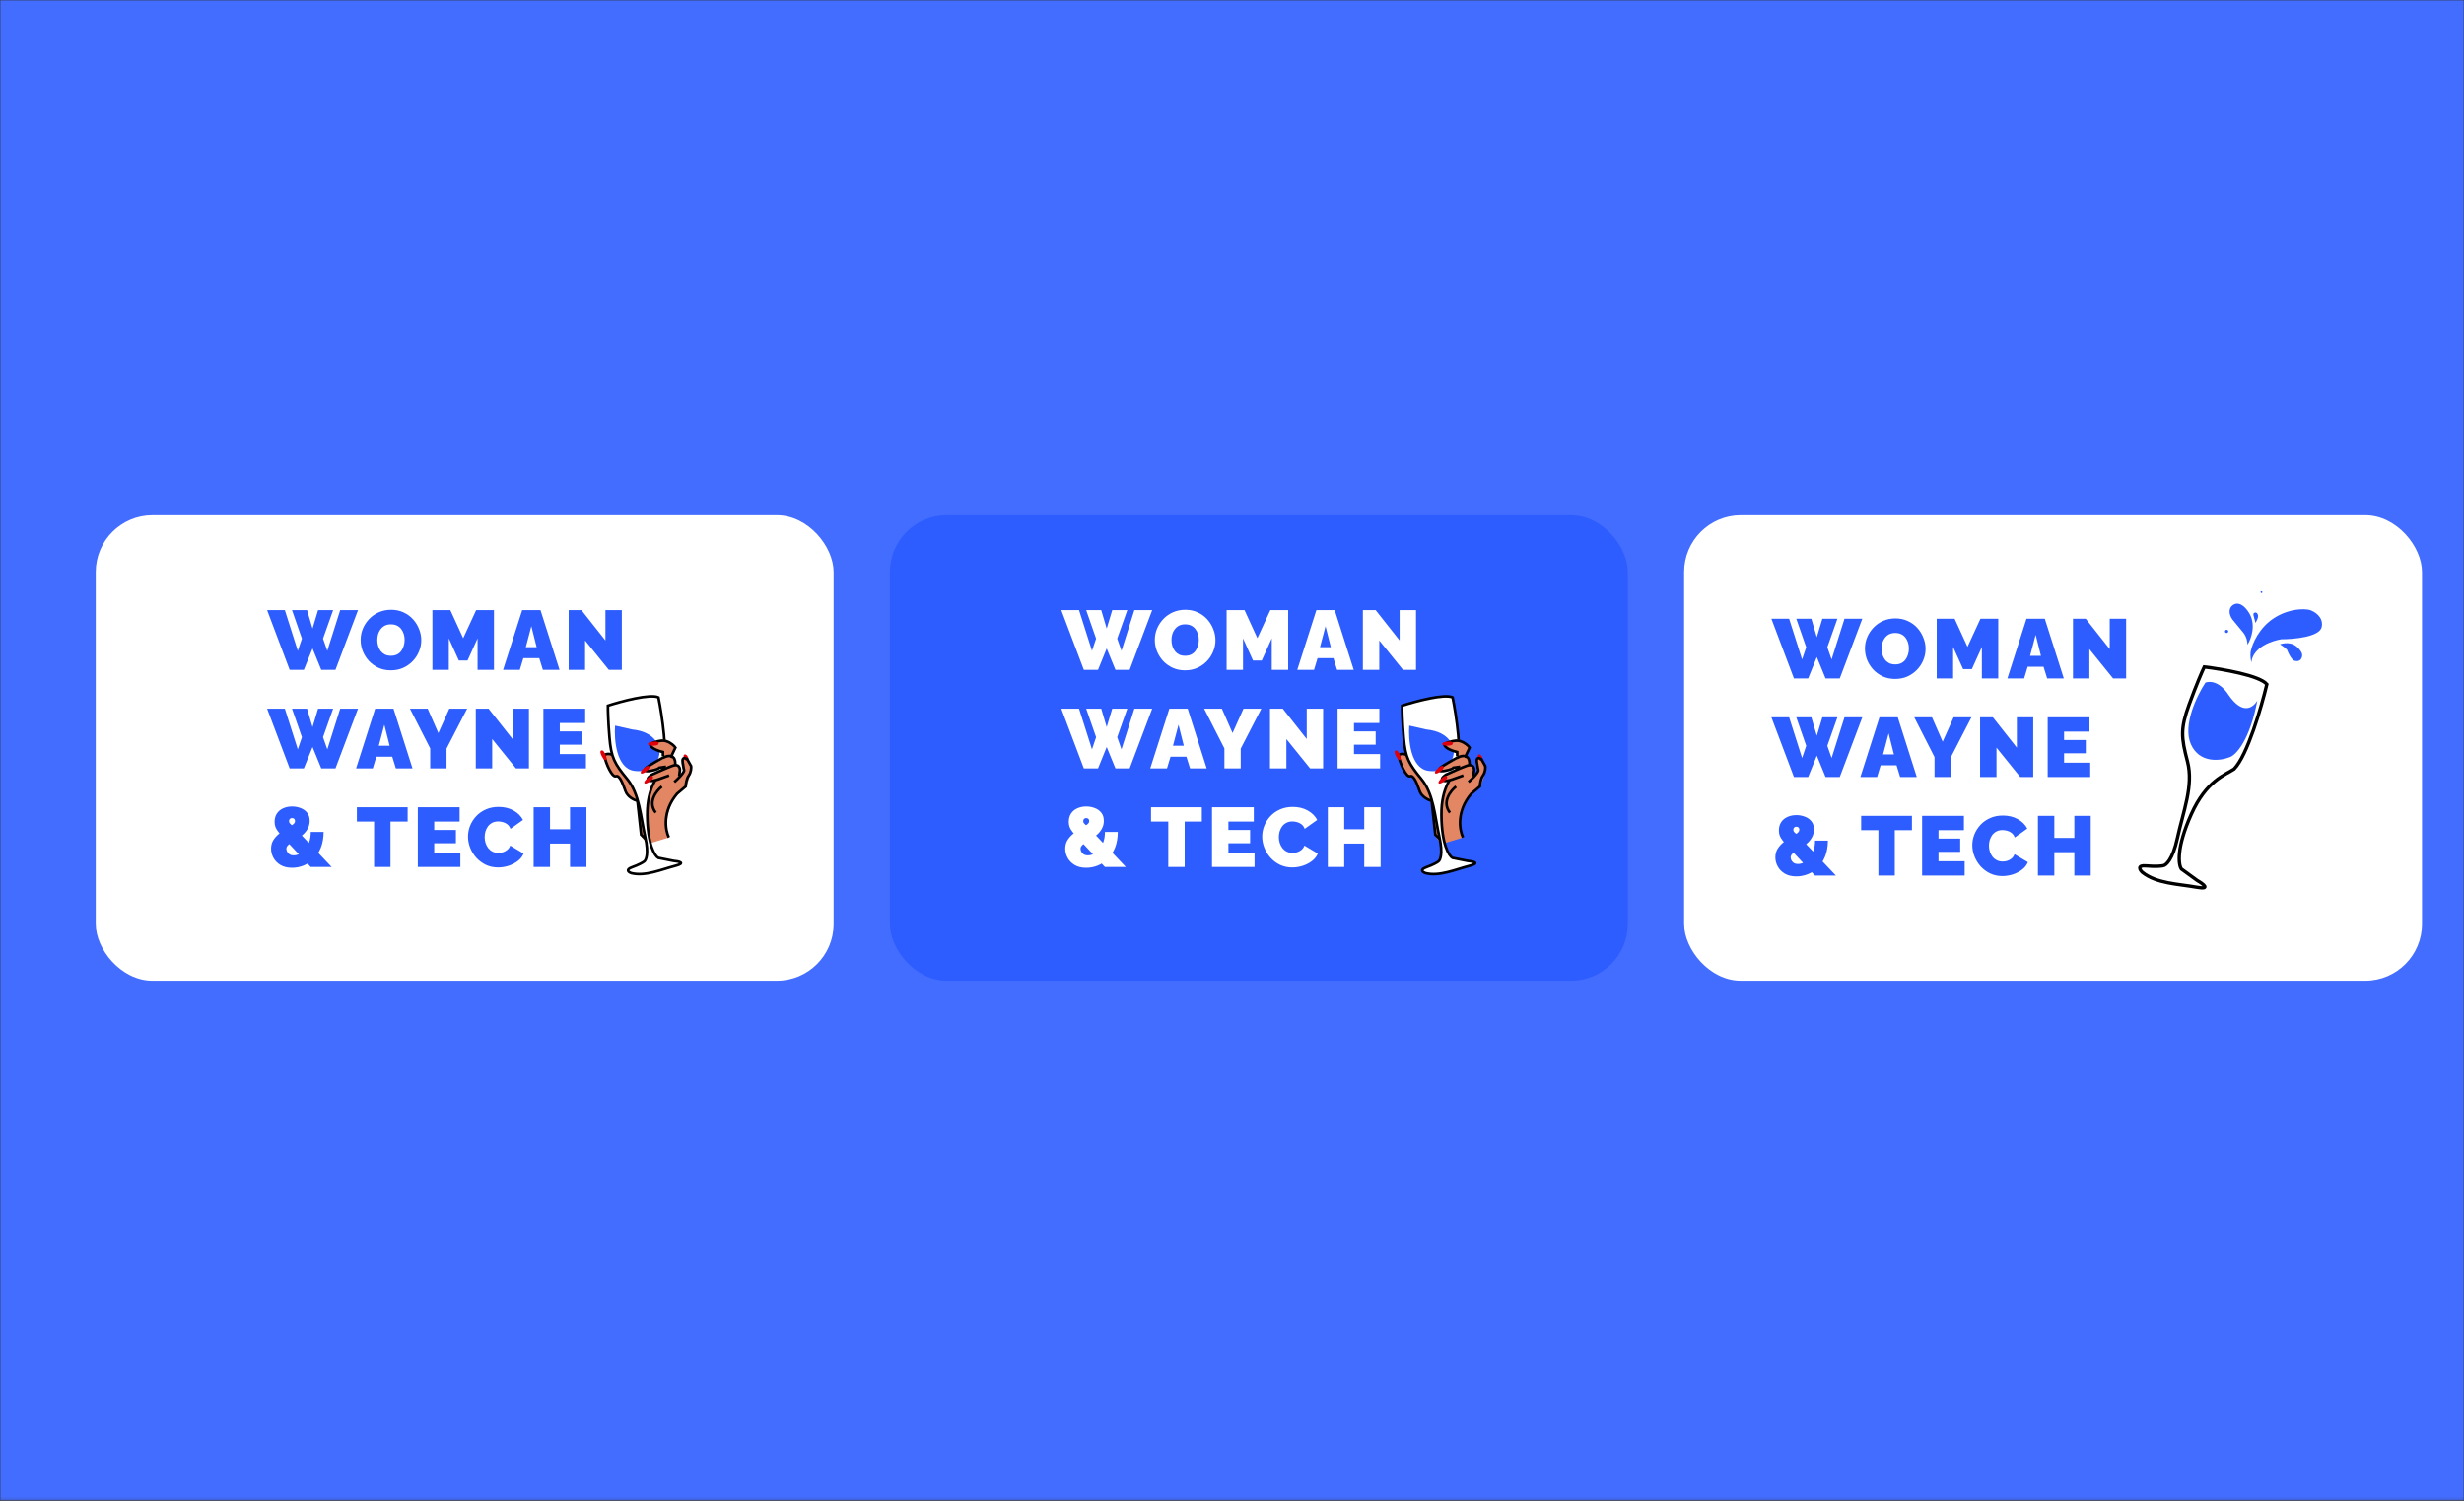 <svg width="875" height="533" viewBox="0 0 875 533" fill="none" xmlns="http://www.w3.org/2000/svg">
<rect x="0" y="0" width="875" height="533" fill="#333333" stroke="none"/>
<mask id="mask0_349_1897" style="mask-type:alpha" maskUnits="userSpaceOnUse" x="0" y="0" width="875" height="533">
<rect width="875" height="532.846" fill="#436DFF"/>
</mask>
<g mask="url(#mask0_349_1897)">
<rect width="875" height="532.846" fill="#436DFF"/>
</g>
<rect x="34" y="183" width="262.027" height="165.279" rx="20.156" fill="white"/>
<path d="M217.69 268.215L219.507 272.129L230.61 285.165L231.523 279.028L237.459 276.486L232.495 278.265L230.195 277.636L231.166 276.873L235.184 274.189L234.855 273.269L230.442 274.851L229.311 274.011L235.455 269.734L235.966 267.684L233.298 267.188L231.075 264.457L235.37 263.126L239.55 264.948L238.699 268.365L239.965 272.476L240.753 271.779L241.637 275.404L239.825 277.298L242.608 274.641L243.028 274.076C242.576 273.2 241.634 270.301 242.8 269.385C243.966 268.47 245.339 272.418 244.908 275.269L243.52 279.502C235.967 284.366 235.993 293.818 237.244 297.311L229.941 299.513L228.1 297.268L226.076 284.092L222.565 281.822L219.839 275.952L217.224 275.022L214.654 267.851L217.69 268.215Z" fill="#E38664" stroke="#E38664" stroke-width="0.391"/>
<path d="M235.031 279.311C233.081 280.842 229.917 284.841 232.857 288.584" stroke="black" stroke-width="0.941"/>
<path d="M219.235 271.483C218.346 269.004 217.723 268.194 217.523 268.099C216.079 267.418 214.939 267.86 214.549 268.166C215.216 271.424 217.404 276.136 218.733 275.66C220.061 275.184 221.172 278.283 222.124 280.94C222.885 283.066 225.27 284.143 226.367 284.416L227.676 296.438L229.957 298.618" stroke="black" stroke-width="0.941"/>
<path d="M214.833 267.564C215.295 268.495 215.649 269.706 215.183 269.937C214.718 270.168 214.125 269.414 213.663 268.483C213.201 267.552 213.006 266.784 213.471 266.553C213.937 266.322 214.371 266.633 214.833 267.564Z" fill="#DF000A"/>
<path d="M243.048 269.573C242.738 269.014 242.561 268.238 243.016 267.986C243.47 267.734 243.921 268.145 244.231 268.704C244.541 269.264 244.627 269.762 244.172 270.013C243.718 270.265 243.358 270.132 243.048 269.573Z" fill="#DF000A"/>
<path d="M237.517 297.409C236.27 294.858 235.109 288.179 240.443 281.871L243.509 279.274C243.54 278.43 243.804 276.47 244.613 275.381C245.422 274.292 245.496 272.733 245.432 272.09L244.037 269.592C243.383 269.16 242.145 268.771 242.425 270.669C242.705 272.567 242.881 273.337 242.934 273.484C243.04 273.779 242.493 275.041 239.458 277.727" stroke="black" stroke-width="0.941"/>
<path d="M233.825 247.672C230.938 246.308 220.664 249.057 215.888 250.601C215.869 251.941 215.951 256.075 216.438 261.896C217.046 269.172 218.282 271.228 222.717 276.633C227.152 282.039 227.477 289.917 229.13 297.319C230.452 303.24 229.412 305.545 228.727 305.957C228.337 306.263 226.938 307.098 224.458 307.986C221.978 308.874 223.258 309.748 224.207 310.074C229.144 311.303 234.742 308.798 239.771 307.496C243.794 306.454 241.024 305.881 239.136 305.725L233.756 304.654C232.501 303.939 229.961 299.919 229.849 289.567C229.738 279.214 233.853 275.641 235.433 273.077C237.225 268.038 235.107 254.041 233.825 247.672Z" fill="white" stroke="black" stroke-width="0.941"/>
<path d="M225.182 273.752C218.854 272.822 218.042 262.654 218.427 257.686L224.408 259.04C233.116 259.917 234.518 265.41 234.13 268.047C233.785 270.336 231.511 274.682 225.182 273.752Z" fill="#2D5DFF"/>
<path d="M232.478 274.744L230.601 276.454L230.733 276.822L232.349 277.28L237.38 275.685L237.561 272.715L232.478 274.744Z" fill="#E38664" stroke="#E38664" stroke-width="0.391"/>
<path d="M241.197 275.605L241.448 273.516C241.478 272.673 241.009 271.176 238.883 271.937C236.758 272.699 233.085 274.348 231.514 275.077C230.829 275.489 229.611 276.458 230.219 277.04C230.827 277.621 232.751 277.132 233.636 276.815L237.621 275.387" stroke="black" stroke-width="0.941"/>
<path d="M231.108 277.24C230.319 277.917 229.232 278.557 228.894 278.162C228.555 277.768 229.141 277.008 229.93 276.332C230.719 275.656 231.416 275.278 231.754 275.672C232.092 276.067 231.897 276.564 231.108 277.24Z" fill="#DF000A"/>
<path d="M231.187 265.35L235.65 267.382L235.612 268.433L236.847 268.406L236.583 263.037L234.962 262.856L231.082 264.437L231.187 265.35Z" fill="#E38664" stroke="#E38664" stroke-width="0.391"/>
<path d="M238.145 269.108L239.849 265.499C239.49 264.962 238.323 263.748 236.525 263.193C234.727 262.638 232.022 263.64 230.894 264.211C230.758 264.76 231.472 266.102 235.422 267.086L235.455 268.573" stroke="black" stroke-width="0.941"/>
<path d="M232.44 264.796C231.403 264.872 230.149 264.743 230.11 264.225C230.072 263.706 230.994 263.442 232.031 263.366C233.067 263.289 233.852 263.399 233.89 263.917C233.928 264.435 233.476 264.719 232.44 264.796Z" fill="#DF000A"/>
<path d="M229.795 272.8L238.082 268.379L236.491 272.268L234.775 272.468L231.004 273.612L229.311 274.011L229.795 272.8Z" fill="#E38664" stroke="#E38664" stroke-width="0.391"/>
<path d="M239.769 271.619C239.978 269.878 239.308 266.987 234.957 269.346C230.606 271.704 229.329 272.694 229.234 272.895C228.897 273.349 228.786 274.155 231.038 273.747C233.291 273.34 234.043 272.837 234.138 272.637C234.138 272.637 234.612 272.567 236.51 272.286" stroke="black" stroke-width="0.941"/>
<path d="M229.839 273.696C229.05 274.373 227.963 275.013 227.625 274.618C227.286 274.224 227.872 273.464 228.661 272.788C229.45 272.112 230.147 271.734 230.485 272.129C230.823 272.523 230.628 273.02 229.839 273.696Z" fill="#DF000A"/>
<path d="M103.695 216.673H109.04L110.981 223.212L112.952 216.673H118.297L114.713 226.796L116.236 231.126L120.805 216.673H127.135L119.133 237.874H114.086L110.981 230.289L107.905 237.874H102.859L94.856 216.673H101.157L105.755 231.126L107.218 226.796L103.695 216.673ZM138.791 238.053C137.178 238.053 135.715 237.755 134.401 237.157C133.087 236.54 131.952 235.724 130.997 234.709C130.061 233.674 129.335 232.519 128.817 231.245C128.319 229.951 128.071 228.617 128.071 227.244C128.071 225.83 128.339 224.487 128.877 223.212C129.414 221.938 130.161 220.804 131.116 219.808C132.092 218.793 133.236 217.997 134.55 217.419C135.884 216.842 137.337 216.554 138.91 216.554C140.522 216.554 141.986 216.862 143.299 217.479C144.613 218.076 145.738 218.893 146.674 219.928C147.609 220.963 148.326 222.128 148.824 223.421C149.341 224.696 149.6 226.009 149.6 227.363C149.6 228.757 149.331 230.09 148.794 231.364C148.276 232.638 147.53 233.783 146.554 234.798C145.599 235.794 144.464 236.59 143.15 237.187C141.836 237.765 140.383 238.053 138.791 238.053ZM133.983 227.303C133.983 228.02 134.082 228.717 134.282 229.394C134.481 230.051 134.779 230.648 135.177 231.185C135.576 231.703 136.073 232.121 136.67 232.439C137.288 232.738 138.014 232.887 138.85 232.887C139.686 232.887 140.413 232.728 141.03 232.41C141.647 232.091 142.145 231.663 142.523 231.126C142.921 230.568 143.21 229.961 143.389 229.304C143.588 228.627 143.688 227.94 143.688 227.244C143.688 226.527 143.588 225.84 143.389 225.183C143.19 224.526 142.891 223.939 142.493 223.421C142.095 222.884 141.587 222.466 140.97 222.167C140.353 221.869 139.637 221.719 138.82 221.719C137.984 221.719 137.258 221.879 136.641 222.197C136.043 222.516 135.546 222.944 135.148 223.481C134.749 223.999 134.451 224.596 134.252 225.273C134.073 225.93 133.983 226.607 133.983 227.303ZM169.596 237.874V226.706L166.043 234.559H162.937L159.384 226.706V237.874H153.561V216.673H159.921L164.49 226.646L169.089 216.673H175.419V237.874H169.596ZM185.438 216.673H191.947L198.696 237.874H192.783L191.499 233.723H185.856L184.602 237.874H178.659L185.438 216.673ZM190.574 229.842L188.693 222.376L186.722 229.842H190.574ZM207.773 227.453V237.874H201.95V216.673H206.489L215 227.453V216.673H220.822V237.874H216.194L207.773 227.453ZM103.695 251.673H109.04L110.981 258.212L112.952 251.673H118.297L114.713 261.796L116.236 266.126L120.805 251.673H127.135L119.133 272.874H114.086L110.981 265.289L107.905 272.874H102.859L94.856 251.673H101.157L105.755 266.126L107.218 261.796L103.695 251.673ZM133.228 251.673H139.738L146.486 272.874H140.574L139.29 268.723H133.646L132.392 272.874H126.45L133.228 251.673ZM138.364 264.842L136.483 257.376L134.512 264.842H138.364ZM151.883 251.673L155.675 260.333L159.557 251.673H165.888L158.572 265.857V272.874H152.779V265.797L145.582 251.673H151.883ZM174.787 262.453V272.874H168.964V251.673H173.503L182.013 262.453V251.673H187.836V272.874H183.207L174.787 262.453ZM208.078 267.798V272.874H192.969V251.673H207.81V256.749H198.792V259.735H206.496V264.453H198.792V267.798H208.078ZM110.324 307.874L100.888 297.781C100.052 296.885 99.385 296.119 98.887 295.482C98.389 294.845 98.031 294.248 97.812 293.69C97.613 293.133 97.514 292.526 97.514 291.869C97.514 290.714 97.782 289.729 98.32 288.913C98.857 288.096 99.594 287.479 100.529 287.061C101.485 286.623 102.55 286.404 103.725 286.404C104.76 286.404 105.745 286.583 106.681 286.942C107.636 287.28 108.423 287.828 109.04 288.584C109.657 289.321 109.965 290.296 109.965 291.51C109.965 292.486 109.746 293.382 109.309 294.198C108.89 295.014 108.303 295.761 107.547 296.437C106.81 297.114 105.964 297.731 105.009 298.289C104.372 298.667 103.794 299.025 103.277 299.364C102.779 299.682 102.391 300.011 102.112 300.349C101.833 300.668 101.694 301.026 101.694 301.424C101.694 301.703 101.774 302.031 101.933 302.41C102.112 302.768 102.391 303.086 102.769 303.365C103.167 303.624 103.685 303.753 104.322 303.753C104.979 303.753 105.656 303.584 106.352 303.246C107.069 302.887 107.726 302.36 108.323 301.663C108.94 300.966 109.428 300.1 109.786 299.065C110.165 298.03 110.354 296.826 110.354 295.452H114.922C114.902 297.622 114.564 299.513 113.907 301.126C113.25 302.718 112.374 304.042 111.279 305.097C110.204 306.132 109.01 306.909 107.696 307.426C106.382 307.924 105.058 308.173 103.725 308.173C102.092 308.173 100.719 307.844 99.604 307.187C98.489 306.51 97.653 305.654 97.096 304.619C96.538 303.584 96.259 302.519 96.259 301.424C96.259 300.27 96.518 299.264 97.036 298.408C97.573 297.552 98.23 296.806 99.007 296.169C99.783 295.532 100.539 294.984 101.276 294.526C102.132 293.989 102.809 293.571 103.307 293.272C103.824 292.974 104.192 292.705 104.411 292.466C104.65 292.207 104.77 291.909 104.77 291.57C104.77 291.232 104.67 290.973 104.471 290.794C104.292 290.615 104.043 290.525 103.725 290.525C103.506 290.525 103.307 290.575 103.127 290.674C102.968 290.774 102.849 290.903 102.769 291.062C102.689 291.222 102.65 291.411 102.65 291.63C102.65 291.889 102.729 292.128 102.888 292.346C103.068 292.546 103.356 292.824 103.754 293.183C104.153 293.521 104.69 294.059 105.367 294.795L117.759 307.874H110.324ZM144.762 291.749H138.671V307.874H132.848V291.749H126.727V286.673H144.762V291.749ZM163.486 302.798V307.874H148.376V286.673H163.217V291.749H154.199V294.735H161.903V299.453H154.199V302.798H163.486ZM166.201 297.094C166.201 295.8 166.44 294.536 166.918 293.302C167.416 292.048 168.132 290.913 169.068 289.898C170.003 288.883 171.138 288.076 172.472 287.479C173.826 286.862 175.348 286.554 177.041 286.554C179.071 286.554 180.843 286.982 182.356 287.838C183.869 288.674 184.993 289.788 185.73 291.182L181.281 294.347C181.022 293.65 180.644 293.113 180.146 292.735C179.668 292.356 179.141 292.098 178.563 291.958C178.006 291.799 177.459 291.719 176.921 291.719C176.085 291.719 175.358 291.889 174.741 292.227C174.144 292.546 173.646 292.974 173.248 293.511C172.87 294.049 172.581 294.646 172.382 295.303C172.203 295.96 172.114 296.617 172.114 297.273C172.114 298.01 172.223 298.717 172.442 299.394C172.661 300.07 172.98 300.678 173.398 301.215C173.816 301.733 174.323 302.141 174.92 302.439C175.538 302.738 176.224 302.887 176.981 302.887C177.518 302.887 178.066 302.808 178.623 302.648C179.181 302.469 179.688 302.191 180.146 301.812C180.604 301.434 180.952 300.926 181.191 300.289L185.939 303.126C185.521 304.161 184.824 305.047 183.849 305.784C182.873 306.52 181.769 307.088 180.534 307.486C179.3 307.864 178.076 308.053 176.861 308.053C175.289 308.053 173.845 307.745 172.532 307.128C171.238 306.49 170.113 305.654 169.157 304.619C168.222 303.564 167.495 302.39 166.978 301.096C166.46 299.782 166.201 298.448 166.201 297.094ZM208.257 286.673V307.874H202.434V299.573H195.327V307.874H189.505V286.673H195.327V294.496H202.434V286.673H208.257Z" fill="#2D5DFF"/>
<rect x="598.054" y="183" width="262.027" height="165.279" rx="20.156" fill="white"/>
<path d="M637.888 219.738H643.233L645.174 226.278L647.145 219.738H652.49L648.907 229.861L650.429 234.191L654.998 219.738H661.329L653.326 240.939H648.28L645.174 233.355L642.098 240.939H637.052L629.049 219.738H635.35L639.948 234.191L641.412 229.861L637.888 219.738ZM672.984 241.119C671.371 241.119 669.908 240.82 668.594 240.223C667.28 239.606 666.146 238.789 665.19 237.774C664.255 236.739 663.528 235.584 663.01 234.31C662.513 233.016 662.264 231.683 662.264 230.309C662.264 228.896 662.533 227.552 663.07 226.278C663.608 225.004 664.354 223.869 665.31 222.874C666.285 221.859 667.43 221.062 668.744 220.485C670.077 219.908 671.531 219.619 673.103 219.619C674.716 219.619 676.179 219.928 677.493 220.545C678.807 221.142 679.931 221.958 680.867 222.993C681.803 224.028 682.519 225.193 683.017 226.487C683.535 227.761 683.793 229.075 683.793 230.429C683.793 231.822 683.525 233.156 682.987 234.43C682.47 235.704 681.723 236.849 680.748 237.864C679.792 238.859 678.657 239.655 677.343 240.253C676.03 240.83 674.576 241.119 672.984 241.119ZM668.176 230.369C668.176 231.085 668.276 231.782 668.475 232.459C668.674 233.116 668.973 233.713 669.371 234.251C669.769 234.768 670.266 235.186 670.864 235.505C671.481 235.803 672.207 235.953 673.044 235.953C673.88 235.953 674.606 235.793 675.223 235.475C675.84 235.156 676.338 234.728 676.716 234.191C677.115 233.634 677.403 233.026 677.582 232.369C677.781 231.693 677.881 231.006 677.881 230.309C677.881 229.592 677.781 228.906 677.582 228.249C677.383 227.592 677.085 227.004 676.687 226.487C676.288 225.949 675.781 225.531 675.164 225.233C674.547 224.934 673.83 224.785 673.014 224.785C672.178 224.785 671.451 224.944 670.834 225.263C670.237 225.581 669.739 226.009 669.341 226.547C668.943 227.064 668.644 227.661 668.445 228.338C668.266 228.995 668.176 229.672 668.176 230.369ZM703.789 240.939V229.772L700.236 237.625H697.131L693.577 229.772V240.939H687.754V219.738H694.115L698.683 229.712L703.282 219.738H709.612V240.939H703.789ZM719.631 219.738H726.141L732.889 240.939H726.977L725.693 236.789H720.049L718.795 240.939H712.853L719.631 219.738ZM724.767 232.907L722.886 225.442L720.915 232.907H724.767ZM741.967 230.518V240.939H736.144V219.738H740.683L749.193 230.518V219.738H755.016V240.939H750.387L741.967 230.518ZM637.888 254.738H643.233L645.174 261.278L647.145 254.738H652.49L648.907 264.861L650.429 269.191L654.998 254.738H661.329L653.326 275.939H648.28L645.174 268.355L642.098 275.939H637.052L629.049 254.738H635.35L639.948 269.191L641.412 264.861L637.888 254.738ZM667.422 254.738H673.931L680.68 275.939H674.767L673.483 271.789H667.84L666.585 275.939H660.643L667.422 254.738ZM672.558 267.907L670.676 260.442L668.706 267.907H672.558ZM686.076 254.738L689.869 263.398L693.75 254.738H700.081L692.765 268.922V275.939H686.972V268.862L679.776 254.738H686.076ZM708.98 265.518V275.939H703.157V254.738H707.696L716.206 265.518V254.738H722.029V275.939H717.401L708.98 265.518ZM742.272 270.863V275.939H727.162V254.738H742.003V259.815H732.985V262.801H740.689V267.519H732.985V270.863H742.272ZM644.517 310.939L635.081 300.847C634.245 299.951 633.578 299.184 633.08 298.547C632.583 297.91 632.224 297.313 632.005 296.756C631.806 296.198 631.707 295.591 631.707 294.934C631.707 293.78 631.976 292.794 632.513 291.978C633.051 291.162 633.787 290.545 634.723 290.127C635.678 289.689 636.743 289.47 637.918 289.47C638.953 289.47 639.938 289.649 640.874 290.007C641.83 290.346 642.616 290.893 643.233 291.649C643.85 292.386 644.159 293.361 644.159 294.576C644.159 295.551 643.94 296.447 643.502 297.263C643.084 298.079 642.497 298.826 641.74 299.503C641.003 300.18 640.157 300.797 639.202 301.354C638.565 301.732 637.988 302.091 637.47 302.429C636.972 302.748 636.584 303.076 636.305 303.415C636.027 303.733 635.887 304.091 635.887 304.49C635.887 304.768 635.967 305.097 636.126 305.475C636.305 305.833 636.584 306.152 636.962 306.43C637.36 306.689 637.878 306.819 638.515 306.819C639.172 306.819 639.849 306.649 640.546 306.311C641.262 305.953 641.919 305.425 642.516 304.728C643.134 304.032 643.621 303.166 643.98 302.131C644.358 301.095 644.547 299.891 644.547 298.517H649.116C649.096 300.687 648.757 302.578 648.1 304.191C647.443 305.784 646.568 307.107 645.473 308.162C644.398 309.198 643.203 309.974 641.889 310.492C640.575 310.989 639.252 311.238 637.918 311.238C636.285 311.238 634.912 310.91 633.797 310.253C632.682 309.576 631.846 308.72 631.289 307.685C630.731 306.649 630.453 305.584 630.453 304.49C630.453 303.335 630.712 302.33 631.229 301.474C631.767 300.618 632.424 299.871 633.2 299.234C633.976 298.597 634.733 298.05 635.469 297.592C636.325 297.054 637.002 296.636 637.5 296.338C638.017 296.039 638.386 295.77 638.605 295.531C638.844 295.273 638.963 294.974 638.963 294.636C638.963 294.297 638.863 294.038 638.664 293.859C638.485 293.68 638.236 293.59 637.918 293.59C637.699 293.59 637.5 293.64 637.321 293.74C637.161 293.839 637.042 293.969 636.962 294.128C636.883 294.287 636.843 294.476 636.843 294.695C636.843 294.954 636.923 295.193 637.082 295.412C637.261 295.611 637.55 295.89 637.948 296.248C638.346 296.586 638.883 297.124 639.56 297.86L651.952 310.939H644.517ZM678.956 294.815H672.864V310.939H667.041V294.815H660.92V289.738H678.956V294.815ZM697.679 305.863V310.939H682.57V289.738H697.41V294.815H688.392V297.801H696.096V302.519H688.392V305.863H697.679ZM700.394 300.16C700.394 298.866 700.633 297.602 701.111 296.367C701.609 295.113 702.325 293.979 703.261 292.963C704.197 291.948 705.331 291.142 706.665 290.545C708.019 289.928 709.542 289.619 711.234 289.619C713.264 289.619 715.036 290.047 716.549 290.903C718.062 291.739 719.187 292.854 719.923 294.247L715.474 297.413C715.215 296.716 714.837 296.178 714.339 295.8C713.862 295.422 713.334 295.163 712.757 295.024C712.199 294.864 711.652 294.785 711.114 294.785C710.278 294.785 709.552 294.954 708.935 295.292C708.337 295.611 707.84 296.039 707.442 296.576C707.063 297.114 706.775 297.711 706.576 298.368C706.396 299.025 706.307 299.682 706.307 300.339C706.307 301.075 706.416 301.782 706.635 302.459C706.854 303.136 707.173 303.743 707.591 304.281C708.009 304.798 708.517 305.206 709.114 305.505C709.731 305.803 710.418 305.953 711.174 305.953C711.712 305.953 712.259 305.873 712.816 305.714C713.374 305.535 713.882 305.256 714.339 304.878C714.797 304.5 715.146 303.992 715.385 303.355L720.132 306.192C719.714 307.227 719.018 308.113 718.042 308.849C717.067 309.586 715.962 310.153 714.728 310.551C713.493 310.929 712.269 311.119 711.055 311.119C709.482 311.119 708.039 310.81 706.725 310.193C705.431 309.556 704.306 308.72 703.351 307.685C702.415 306.63 701.688 305.455 701.171 304.161C700.653 302.847 700.394 301.513 700.394 300.16ZM742.45 289.738V310.939H736.628V302.638H729.521V310.939H723.698V289.738H729.521V297.562H736.628V289.738H742.45Z" fill="#2D5DFF"/>
<path d="M804.989 242.999C802.388 239.894 789.093 237.604 782.771 236.847C782.037 238.38 779.936 243.186 777.406 250.15C774.242 258.856 774.575 261.88 776.813 270.462C779.051 279.045 775.241 288.293 773.214 297.697C771.592 305.221 769.171 307.323 768.163 307.434C767.551 307.58 765.496 307.798 762.167 307.505C758.839 307.211 759.848 308.897 760.769 309.777C765.804 313.815 773.582 313.902 780.068 315.072C785.256 316.009 782.369 313.878 780.277 312.695L774.648 308.605C773.582 307.113 772.791 301.134 778.16 289.149C783.529 277.164 790.168 275.234 793.35 273.118C798.09 268.265 803.084 251.016 804.989 242.999Z" fill="white" stroke="black" stroke-width="1.193"/>
<path d="M778.045 264.366C774.977 257.598 780.201 246.901 783.197 242.398C786.881 241.25 790.102 244.715 791.252 246.591C796.538 254.362 800.205 251.074 801.587 248.867C798.98 262.736 794.037 268.296 791.683 268.934C788.415 270.232 781.112 271.134 778.045 264.366Z" fill="#2D5DFF"/>
<path d="M801.744 218.141C802.196 219.058 801.368 220.578 800.898 221.223C800.861 220.918 800.71 220.067 800.395 219.105C800.081 218.143 800.25 217.789 800.375 217.733C800.643 217.486 801.292 217.223 801.744 218.141Z" fill="#2D5DFF"/>
<path d="M798.603 217.55C801.323 221.797 799.407 226.941 798.109 228.982C798.132 228.181 797.862 226.19 796.59 224.628C795.318 223.065 793.486 220.856 792.729 219.946C791.051 217.489 791.915 215.758 792.557 215.2C793.439 214.214 795.884 213.304 798.603 217.55Z" fill="#2D5DFF"/>
<path d="M810.069 227.022C801.484 228.688 799.485 233.24 799.559 235.309C798.998 233.476 799.15 231.781 799.297 231.162C799.807 228.697 802.18 222.906 807.597 219.461C813.014 216.016 818.27 216.13 820.22 216.618C821.932 217.152 825.18 219.105 824.473 222.646C823.767 226.186 814.576 227.039 810.069 227.022Z" fill="#2D5DFF"/>
<path d="M815.457 229.54C813.568 227.951 810.804 228.398 809.659 228.82C811.049 229.697 811.888 230.453 812.135 230.721C813.442 234.022 814.627 234.757 815.056 234.712C816.975 235.112 817.502 233.611 817.525 232.811C817.623 232.382 817.346 231.129 815.457 229.54Z" fill="#2D5DFF"/>
<circle cx="790.704" cy="224.223" r="0.575" transform="rotate(26.896 790.704 224.223)" fill="#2D5DFF"/>
<circle cx="803.076" cy="210.287" r="0.32" transform="rotate(26.896 803.076 210.287)" fill="#2D5DFF"/>
<rect x="316.027" y="183" width="262.027" height="165.279" rx="20.156" fill="#2D5DFF"/>
<path d="M499.717 268.214L501.534 272.128L512.637 285.164L513.55 279.027L519.486 276.485L514.522 278.264L512.222 277.635L513.193 276.872L517.211 274.188L516.882 273.268L512.468 274.85L511.338 274.01L517.482 269.733L517.993 267.683L515.325 267.187L513.102 264.456L517.397 263.125L521.577 264.947L520.726 268.364L521.992 272.475L522.779 271.778L523.663 275.403L521.852 277.297L524.635 274.64L525.055 274.075C524.603 273.199 523.661 270.3 524.827 269.384C525.992 268.469 527.366 272.417 526.935 275.268L525.547 279.501C517.994 284.365 518.019 293.817 519.271 297.31L511.968 299.512L510.126 297.267L508.103 284.091L504.592 281.821L501.866 275.951L499.251 275.021L496.681 267.85L499.717 268.214Z" fill="#E38664" stroke="#E38664" stroke-width="0.391"/>
<path d="M517.058 279.311C515.108 280.842 511.944 284.841 514.884 288.584" stroke="black" stroke-width="0.941"/>
<path d="M501.261 271.484C500.373 269.004 499.75 268.195 499.549 268.1C498.106 267.418 496.965 267.861 496.575 268.167C497.243 271.425 499.431 276.137 500.759 275.661C502.088 275.185 503.198 278.284 504.15 280.941C504.912 283.067 507.296 284.144 508.393 284.417L509.703 296.439L511.983 298.619" stroke="black" stroke-width="0.941"/>
<path d="M496.86 267.565C497.322 268.496 497.676 269.707 497.21 269.938C496.745 270.169 496.152 269.415 495.69 268.484C495.228 267.553 495.033 266.785 495.498 266.554C495.964 266.323 496.398 266.634 496.86 267.565Z" fill="#DF000A"/>
<path d="M525.075 269.572C524.765 269.013 524.588 268.237 525.043 267.985C525.497 267.733 525.948 268.144 526.258 268.703C526.568 269.263 526.653 269.761 526.199 270.012C525.745 270.264 525.385 270.131 525.075 269.572Z" fill="#DF000A"/>
<path d="M519.544 297.408C518.297 294.857 517.136 288.178 522.47 281.87L525.536 279.273C525.567 278.429 525.831 276.469 526.64 275.38C527.449 274.291 527.523 272.732 527.459 272.089L526.064 269.591C525.41 269.159 524.172 268.77 524.452 270.668C524.732 272.566 524.908 273.336 524.961 273.483C525.067 273.778 524.52 275.04 521.485 277.726" stroke="black" stroke-width="0.941"/>
<path d="M515.852 247.673C512.965 246.309 502.691 249.058 497.915 250.602C497.896 251.942 497.978 256.076 498.465 261.897C499.073 269.173 500.309 271.229 504.744 276.634C509.179 282.04 509.504 289.918 511.157 297.32C512.479 303.241 511.439 305.546 510.754 305.958C510.364 306.264 508.965 307.099 506.485 307.987C504.005 308.875 505.285 309.749 506.234 310.075C511.171 311.304 516.769 308.799 521.798 307.497C525.821 306.455 523.051 305.882 521.163 305.726L515.783 304.655C514.528 303.939 511.988 299.92 511.876 289.567C511.765 279.215 515.88 275.642 517.46 273.078C519.252 268.039 517.134 254.042 515.852 247.673Z" fill="white" stroke="black" stroke-width="0.941"/>
<path d="M507.209 273.753C500.881 272.823 500.069 262.655 500.454 257.687L506.435 259.041C515.143 259.918 516.545 265.411 516.157 268.048C515.812 270.337 513.538 274.683 507.209 273.753Z" fill="#2D5DFF"/>
<path d="M514.505 274.745L512.628 276.455L512.76 276.823L514.376 277.281L519.407 275.686L519.588 272.716L514.505 274.745Z" fill="#E38664" stroke="#E38664" stroke-width="0.391"/>
<path d="M523.224 275.606L523.475 273.517C523.505 272.674 523.036 271.177 520.91 271.938C518.785 272.7 515.112 274.349 513.541 275.078C512.856 275.49 511.638 276.459 512.246 277.041C512.854 277.622 514.777 277.133 515.663 276.816L519.648 275.388" stroke="black" stroke-width="0.941"/>
<path d="M513.135 277.241C512.346 277.918 511.259 278.558 510.921 278.163C510.582 277.769 511.168 277.009 511.957 276.333C512.746 275.657 513.443 275.279 513.781 275.673C514.119 276.068 513.924 276.565 513.135 277.241Z" fill="#DF000A"/>
<path d="M513.214 265.351L517.677 267.383L517.639 268.434L518.874 268.407L518.61 263.038L516.989 262.857L513.109 264.438L513.214 265.351Z" fill="#E38664" stroke="#E38664" stroke-width="0.391"/>
<path d="M520.172 269.109L521.876 265.5C521.517 264.962 520.35 263.749 518.552 263.194C516.754 262.639 514.049 263.641 512.921 264.212C512.785 264.761 513.499 266.103 517.448 267.086L517.482 268.574" stroke="black" stroke-width="0.941"/>
<path d="M514.467 264.797C513.43 264.873 512.176 264.744 512.137 264.226C512.099 263.707 513.021 263.443 514.058 263.367C515.094 263.29 515.879 263.4 515.917 263.918C515.955 264.436 515.503 264.72 514.467 264.797Z" fill="#DF000A"/>
<path d="M511.822 272.801L520.109 268.38L518.518 272.269L516.802 272.469L513.031 273.613L511.338 274.012L511.822 272.801Z" fill="#E38664" stroke="#E38664" stroke-width="0.391"/>
<path d="M521.795 271.62C522.005 269.879 521.335 266.988 516.984 269.346C512.633 271.705 511.356 272.695 511.261 272.896C510.924 273.35 510.813 274.156 513.065 273.748C515.317 273.341 516.07 272.838 516.165 272.638C516.165 272.638 516.639 272.568 518.537 272.287" stroke="black" stroke-width="0.941"/>
<path d="M511.866 273.697C511.077 274.374 509.989 275.014 509.651 274.619C509.313 274.225 509.899 273.465 510.688 272.789C511.477 272.113 512.174 271.735 512.512 272.13C512.85 272.524 512.654 273.021 511.866 273.697Z" fill="#DF000A"/>
<path d="M385.722 216.673H391.067L393.008 223.212L394.978 216.673H400.323L396.74 226.796L398.263 231.126L402.832 216.673H409.162L401.16 237.874H396.113L393.008 230.289L389.932 237.874H384.886L376.883 216.673H383.183L387.782 231.126L389.245 226.796L385.722 216.673ZM420.817 238.053C419.205 238.053 417.742 237.755 416.428 237.157C415.114 236.54 413.979 235.724 413.024 234.709C412.088 233.674 411.362 232.519 410.844 231.245C410.346 229.951 410.097 228.617 410.097 227.244C410.097 225.83 410.366 224.487 410.904 223.212C411.441 221.938 412.188 220.804 413.143 219.808C414.119 218.793 415.263 217.997 416.577 217.419C417.911 216.842 419.364 216.554 420.937 216.554C422.549 216.554 424.013 216.862 425.326 217.479C426.64 218.076 427.765 218.893 428.701 219.928C429.636 220.963 430.353 222.128 430.851 223.421C431.368 224.696 431.627 226.009 431.627 227.363C431.627 228.757 431.358 230.09 430.821 231.364C430.303 232.638 429.557 233.783 428.581 234.798C427.626 235.794 426.491 236.59 425.177 237.187C423.863 237.765 422.41 238.053 420.817 238.053ZM416.01 227.303C416.01 228.02 416.109 228.717 416.308 229.394C416.508 230.051 416.806 230.648 417.204 231.185C417.602 231.703 418.1 232.121 418.697 232.439C419.314 232.738 420.041 232.887 420.877 232.887C421.713 232.887 422.44 232.728 423.057 232.41C423.674 232.091 424.172 231.663 424.55 231.126C424.948 230.568 425.237 229.961 425.416 229.304C425.615 228.627 425.715 227.94 425.715 227.244C425.715 226.527 425.615 225.84 425.416 225.183C425.217 224.526 424.918 223.939 424.52 223.421C424.122 222.884 423.614 222.466 422.997 222.167C422.38 221.869 421.663 221.719 420.847 221.719C420.011 221.719 419.285 221.879 418.667 222.197C418.07 222.516 417.573 222.944 417.174 223.481C416.776 223.999 416.478 224.596 416.279 225.273C416.099 225.93 416.01 226.607 416.01 227.303ZM451.623 237.874V226.706L448.07 234.559H444.964L441.411 226.706V237.874H435.588V216.673H441.948L446.517 226.646L451.115 216.673H457.446V237.874H451.623ZM467.465 216.673H473.974L480.723 237.874H474.81L473.526 233.723H467.883L466.629 237.874H460.686L467.465 216.673ZM472.601 229.842L470.719 222.376L468.749 229.842H472.601ZM489.8 227.453V237.874H483.977V216.673H488.516L497.026 227.453V216.673H502.849V237.874H498.221L489.8 227.453ZM385.722 251.673H391.067L393.008 258.212L394.978 251.673H400.323L396.74 261.796L398.263 266.126L402.832 251.673H409.162L401.16 272.874H396.113L393.008 265.289L389.932 272.874H384.886L376.883 251.673H383.183L387.782 266.126L389.245 261.796L385.722 251.673ZM415.255 251.673H421.765L428.513 272.874H422.601L421.317 268.723H415.673L414.419 272.874H408.477L415.255 251.673ZM420.391 264.842L418.51 257.376L416.539 264.842H420.391ZM433.91 251.673L437.702 260.333L441.584 251.673H447.915L440.599 265.857V272.874H434.806V265.797L427.609 251.673H433.91ZM456.813 262.453V272.874H450.991V251.673H455.529L464.04 262.453V251.673H469.863V272.874H465.234L456.813 262.453ZM490.105 267.798V272.874H474.996V251.673H489.837V256.749H480.819V259.735H488.523V264.453H480.819V267.798H490.105ZM392.351 307.874L382.915 297.781C382.079 296.885 381.412 296.119 380.914 295.482C380.416 294.845 380.058 294.248 379.839 293.69C379.64 293.133 379.54 292.526 379.54 291.869C379.54 290.714 379.809 289.729 380.347 288.913C380.884 288.096 381.621 287.479 382.556 287.061C383.512 286.623 384.577 286.404 385.751 286.404C386.787 286.404 387.772 286.583 388.708 286.942C389.663 287.28 390.45 287.828 391.067 288.584C391.684 289.321 391.992 290.296 391.992 291.51C391.992 292.486 391.773 293.382 391.335 294.198C390.917 295.014 390.33 295.761 389.574 296.437C388.837 297.114 387.991 297.731 387.035 298.289C386.398 298.667 385.821 299.025 385.304 299.364C384.806 299.682 384.418 300.011 384.139 300.349C383.86 300.668 383.721 301.026 383.721 301.424C383.721 301.703 383.801 302.031 383.96 302.41C384.139 302.768 384.418 303.086 384.796 303.365C385.194 303.624 385.712 303.753 386.349 303.753C387.006 303.753 387.682 303.584 388.379 303.246C389.096 302.887 389.753 302.36 390.35 301.663C390.967 300.966 391.455 300.1 391.813 299.065C392.191 298.03 392.381 296.826 392.381 295.452H396.949C396.929 297.622 396.591 299.513 395.934 301.126C395.277 302.718 394.401 304.042 393.306 305.097C392.231 306.132 391.037 306.909 389.723 307.426C388.409 307.924 387.085 308.173 385.751 308.173C384.119 308.173 382.746 307.844 381.631 307.187C380.516 306.51 379.68 305.654 379.122 304.619C378.565 303.584 378.286 302.519 378.286 301.424C378.286 300.27 378.545 299.264 379.063 298.408C379.6 297.552 380.257 296.806 381.034 296.169C381.81 295.532 382.566 294.984 383.303 294.526C384.159 293.989 384.836 293.571 385.333 293.272C385.851 292.974 386.219 292.705 386.438 292.466C386.677 292.207 386.797 291.909 386.797 291.57C386.797 291.232 386.697 290.973 386.498 290.794C386.319 290.615 386.07 290.525 385.751 290.525C385.533 290.525 385.333 290.575 385.154 290.674C384.995 290.774 384.876 290.903 384.796 291.062C384.716 291.222 384.677 291.411 384.677 291.63C384.677 291.889 384.756 292.128 384.915 292.346C385.095 292.546 385.383 292.824 385.781 293.183C386.179 293.521 386.717 294.059 387.394 294.795L399.786 307.874H392.351ZM426.789 291.749H420.698V307.874H414.875V291.749H408.754V286.673H426.789V291.749ZM445.513 302.798V307.874H430.403V286.673H445.244V291.749H436.226V294.735H443.93V299.453H436.226V302.798H445.513ZM448.228 297.094C448.228 295.8 448.467 294.536 448.945 293.302C449.442 292.048 450.159 290.913 451.095 289.898C452.03 288.883 453.165 288.076 454.499 287.479C455.852 286.862 457.375 286.554 459.067 286.554C461.098 286.554 462.87 286.982 464.383 287.838C465.896 288.674 467.02 289.788 467.757 291.182L463.308 294.347C463.049 293.65 462.671 293.113 462.173 292.735C461.695 292.356 461.168 292.098 460.59 291.958C460.033 291.799 459.486 291.719 458.948 291.719C458.112 291.719 457.385 291.889 456.768 292.227C456.171 292.546 455.673 292.974 455.275 293.511C454.897 294.049 454.608 294.646 454.409 295.303C454.23 295.96 454.14 296.617 454.14 297.273C454.14 298.01 454.25 298.717 454.469 299.394C454.688 300.07 455.006 300.678 455.424 301.215C455.843 301.733 456.35 302.141 456.947 302.439C457.565 302.738 458.251 302.887 459.008 302.887C459.545 302.887 460.093 302.808 460.65 302.648C461.208 302.469 461.715 302.191 462.173 301.812C462.631 301.434 462.979 300.926 463.218 300.289L467.966 303.126C467.548 304.161 466.851 305.047 465.876 305.784C464.9 306.52 463.795 307.088 462.561 307.486C461.327 307.864 460.103 308.053 458.888 308.053C457.316 308.053 455.872 307.745 454.559 307.128C453.265 306.49 452.14 305.654 451.184 304.619C450.249 303.564 449.522 302.39 449.004 301.096C448.487 299.782 448.228 298.448 448.228 297.094ZM490.284 286.673V307.874H484.461V299.573H477.354V307.874H471.532V286.673H477.354V294.496H484.461V286.673H490.284Z" fill="white"/>
</svg>
